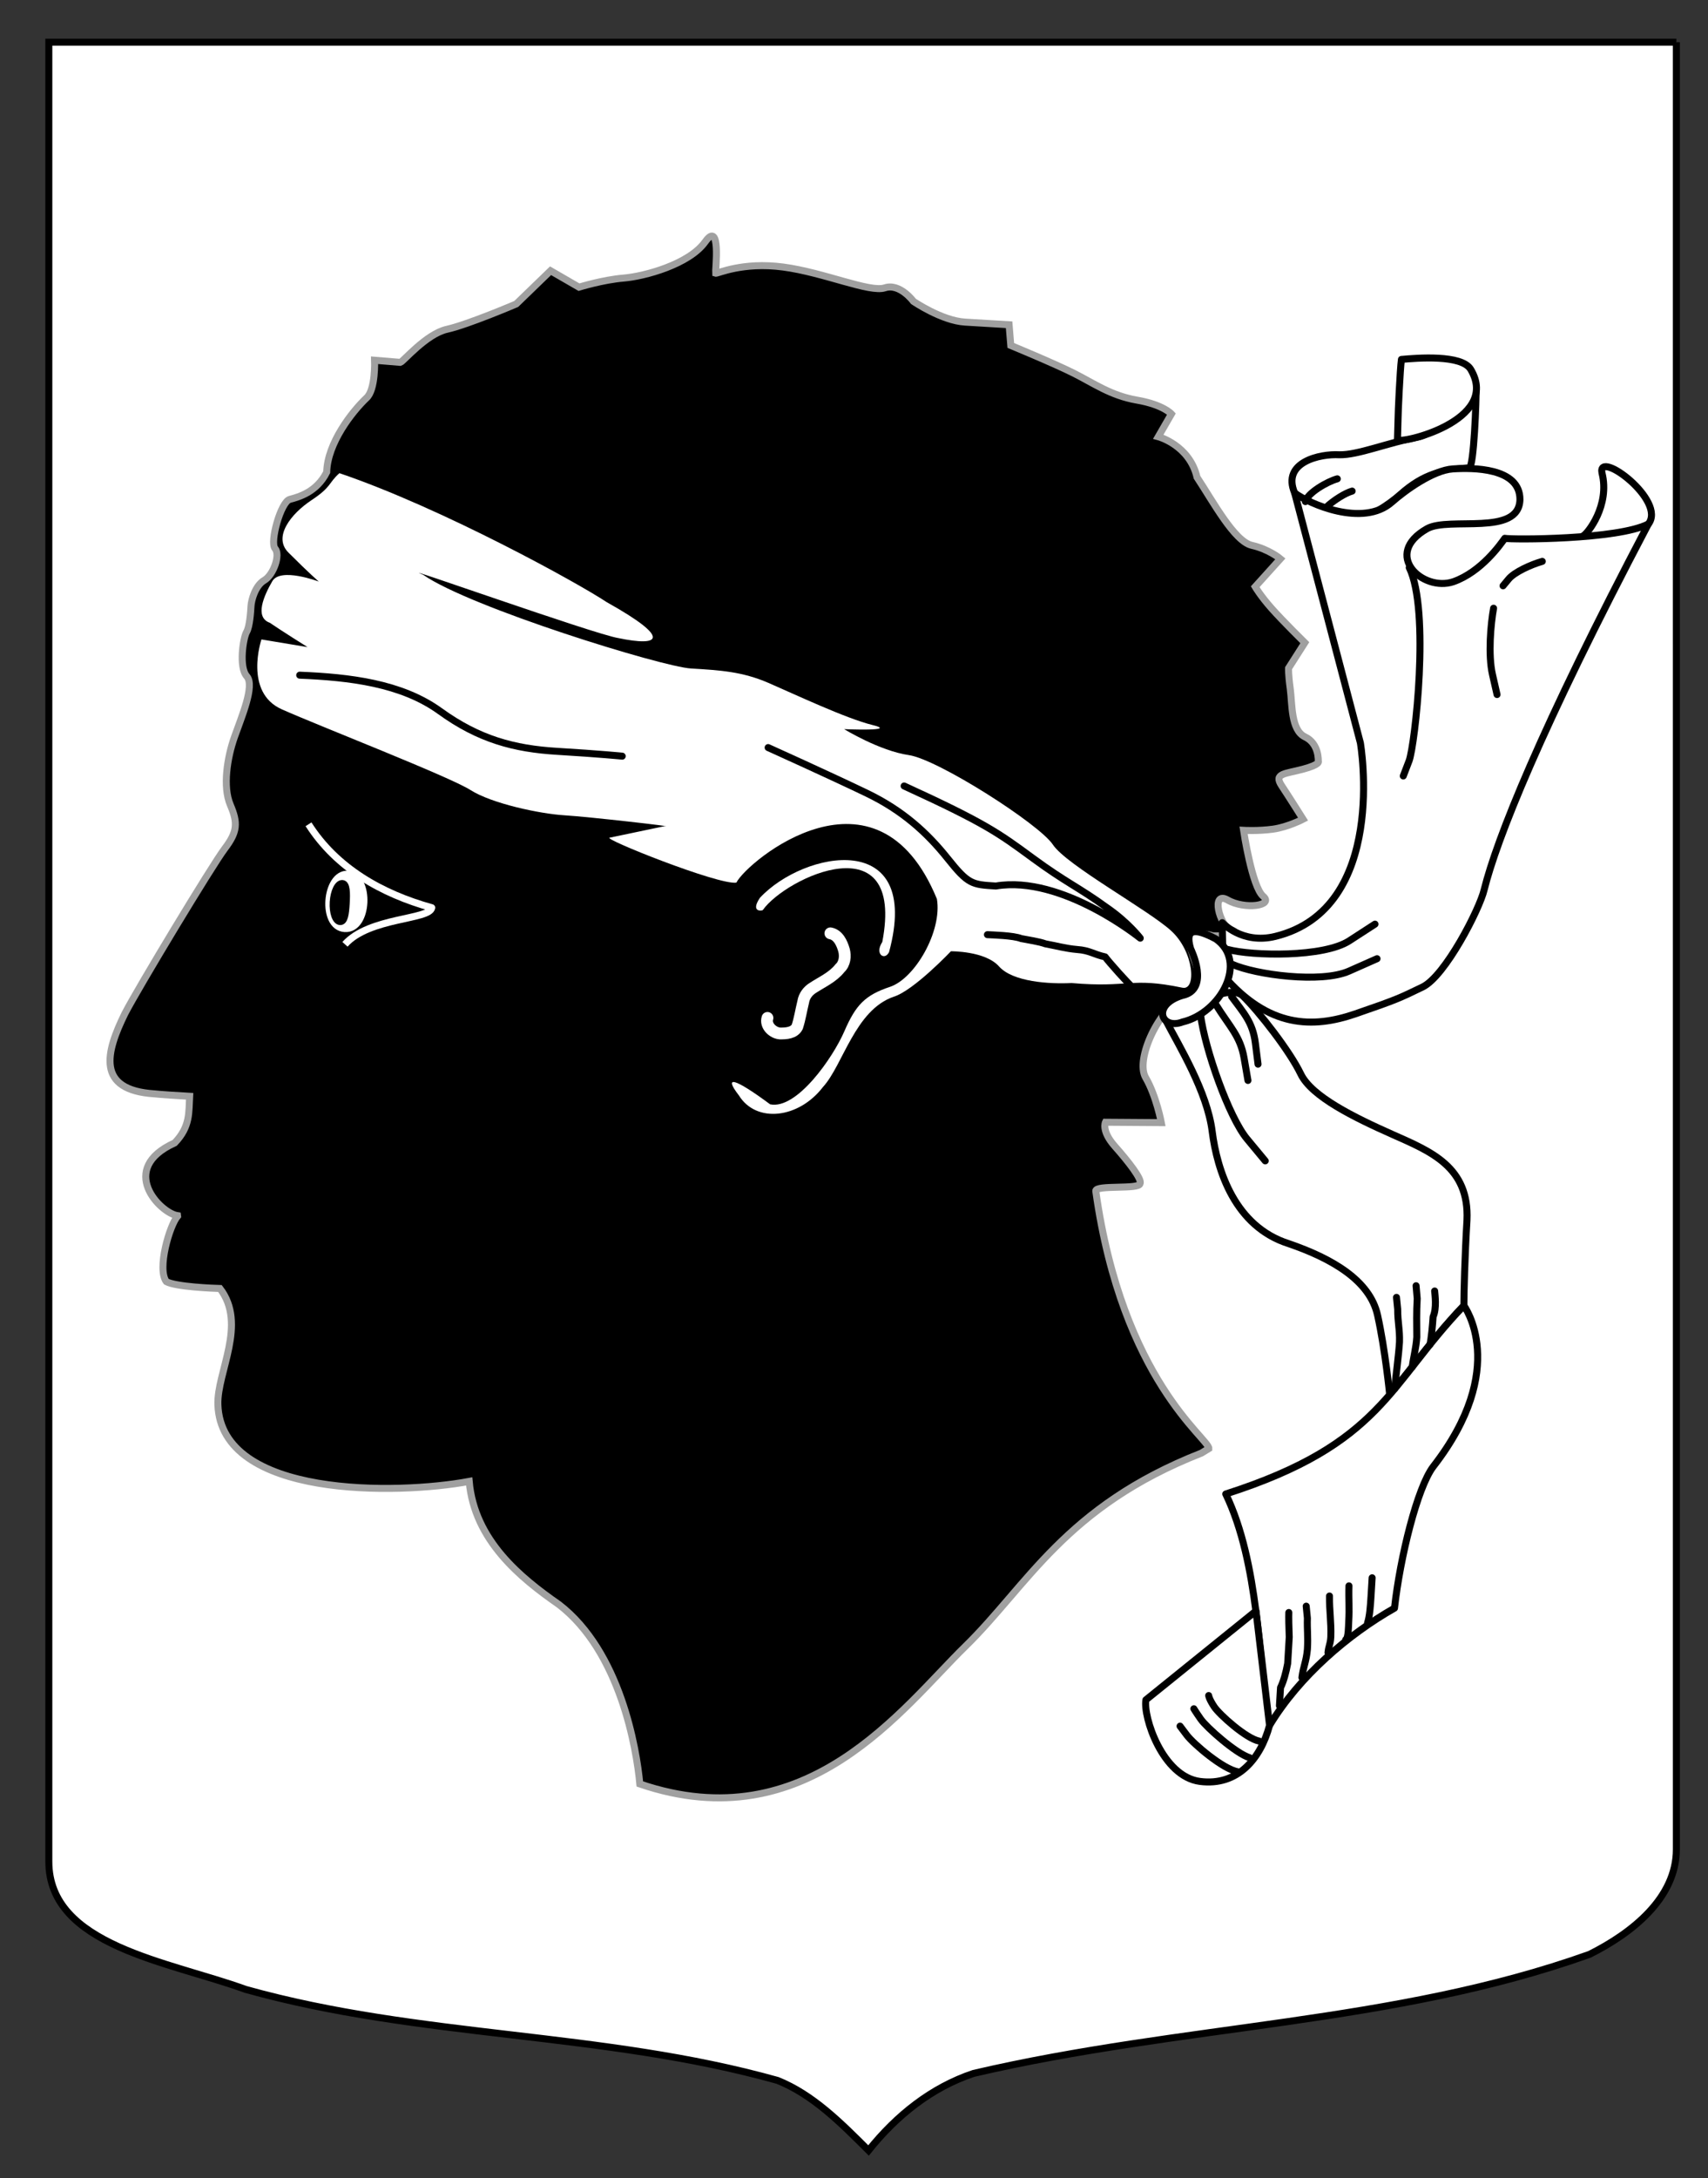 <?xml version="1.0" encoding="utf-8"?>
<!-- Generator: Adobe Illustrator 15.1.0, SVG Export Plug-In . SVG Version: 6.00 Build 0)  -->
<!DOCTYPE svg PUBLIC "-//W3C//DTD SVG 1.1//EN" "http://www.w3.org/Graphics/SVG/1.1/DTD/svg11.dtd">
<svg version="1.1" id="Layer_1" xmlns="http://www.w3.org/2000/svg" xmlns:xlink="http://www.w3.org/1999/xlink" x="0px" y="0px"
	 width="244px" height="311px" viewBox="0 0 244 311" enable-background="new 0 0 244 311" xml:space="preserve">
<rect x="0" y="0" width="244" height="311" fill="#333333" stroke="none"/>
<path id="Fond_ecu" fill="#FFFFFF" stroke="#000000" stroke-miterlimit="10" d="M239.479,6.023c-78,0-154.503,0-232.503,0
	c0,135.582,0,149.082,0,259.75c0,12.043,17.099,14.25,28.101,18.25c25,7,51,6,76,13c5,2,9,6,12.999,10c4-5,9-9,15-11
	c30-7,60-7,88-17c6-3,12.405-8,12.405-15C239.479,240.482,239.479,142.398,239.479,6.023"/>
<g id="Tete_de_Maure">
	<path id="Contour_tete" stroke="#A0A0A0" d="M171.629,207.461c-19.487,7.634-24.818,18.905-33.742,27.615
		c-8.925,8.71-22.602,27.775-46.482,19.62c-0.465-5.007-2.78-18.882-11.567-25.622c-5.449-3.785-12.057-9.127-12.812-17.574
		c-10.201,1.912-35.483,2.41-35.899-10.976c-0.141-4.63,4.225-11.452,0.296-16.564c-0.954-0.023-6.301-0.237-7.661-0.978
		c-1.362-1.818,0.46-8.03,1.605-9.361l-0.008-0.062c-2.493-0.378-8.606-6.676-0.4-10.389c2.247-2.336,1.999-4.376,2.13-6.648
		c-1.319-0.062-4.546-0.288-5.014-0.353c-8.383-0.532-6.983-5.877-4.222-11.486c1.903-3.665,12.424-21.104,14.249-23.52
		c1.826-2.411,1.901-3.666,0.796-6.256c-1.105-2.589-0.435-6.748,0.577-9.629c1.014-2.882,2.965-7.387,1.783-8.718
		c-1.181-1.331-0.51-5.494-0.043-6.308c0.47-0.812,0.595-2.904,0.645-3.741s0.595-2.908,1.901-3.666
		c1.308-0.764,2.32-3.642,1.534-4.529c-0.789-0.889,0.818-6.677,2.101-7.019c1.281-0.344,3.842-1.03,5.276-3.887
		c0.098-4.144,3.627-8.642,5.677-10.585c1.331-1.182,1.164-5.393,1.164-5.393l3.68,0.305c0.41-0.11,3.691-4.063,6.67-4.727
		c2.983-0.664,9.882-3.611,9.882-3.611l4.907-4.746L82.713,41c0,0,3.424-1.055,6.377-1.298c2.958-0.241,9.362-1.96,11.656-5.184
		c2.294-3.224,1.438,4.087,1.481,4.492c0.262,0.082,3.812-1.655,9.649-0.886c5.836,0.771,12.384,3.686,14.528,2.972
		c2.146-0.71,4.086,1.929,4.086,1.929s4.038,2.764,7.389,2.964l6.276,0.375l0.244,2.958c0,0,6.153,2.536,9.008,3.97
		c2.856,1.431,5.271,3.188,9.015,3.835c3.744,0.642,4.926,1.973,4.926,1.973l-1.878,3.249c0,0,4.465,1.192,5.534,5.795
		c2.312,3.5,5.336,9.146,7.826,9.715c2.486,0.567,4.084,1.924,4.084,1.924l-3.6,3.988c0,0,0.762,1.307,2.336,3.081
		c1.572,1.775,4.752,4.907,4.752,4.907l-2.322,3.642c0,0-0.049,0.838,0.244,2.955c0.291,2.121,0.066,5.887,2.109,6.851
		c2.045,0.962,1.895,3.476,1.895,3.476s0.396,0.441-2.17,1.13c-2.562,0.688-4.234,0.588-3.079,2.336
		c1.157,1.751,3.074,4.805,3.074,4.805s-2.171,1.131-4.29,1.425c-2.117,0.293-4.211,0.168-4.211,0.168s1.199,8.056,2.797,9.412
		c1.599,1.357-2.637,1.943-5.074,0.537c-2.439-1.405-1.168,3.713,0.479,4.231c1.652,0.52-0.668,0.969-2.637,0.873
		c-1.648-0.521-3.826-0.358-3.008,2.171c1.054,3.425,2.318,5.16-1.131,6.635c-3.451,1.476-6.938,8.828-5.416,11.442
		c1.525,2.612,2.243,6.431,2.243,6.431l-7.981-0.056c0,0-0.621,1.223,1.349,3.441c1.97,2.216,3.917,4.73,3.592,5.301
		c0.005,0.908-6.335,0.16-6.328,1.068c3.812,27.089,16.224,35.368,16.157,36.779L171.629,207.461L171.629,207.461z"/>
	<path fill="#FFFFFF" d="M44.492,71.416c-2.915,1.928-5.567,5.269-3.25,7.509c2.973,2.978,4.304,4.108,4.304,4.108
		s-5.478-2.082-6.648-0.049c-1.174,2.029-2.583,5.139-0.355,5.929c1.681,1.152,5.393,3.475,5.393,3.475l-6.587-1.096
		c0,0-2.55,7.549,2.903,9.976c5.458,2.429,23.933,9.6,26.965,11.529c3.035,1.933,9.948,3.396,13.435,3.604
		c3.489,0.21,16.354,1.684,14.26,1.558l-7.8,1.634c-1.315,0.052,15.523,6.793,18.082,6.421c1.538-3.06,20.096-18.486,28.649,2.329
		c0.775,4.598-3.133,11.364-6.703,12.55c-3.576,1.188-4.897,2.602-6.522,6.353c-1.625,3.753-6.797,11.215-10.601,10.417
		c-5.071-3.755-6.73-4.197-4.455-1.263c2.475,3.994,8.544,3.308,12.007-1.211c2.855-3.107,4.566-10.988,10.107-12.888
		c2.854-0.88,8.171-6.488,8.171-6.488s4.901-0.057,6.869,2.163c1.971,2.22,7.201,2.533,10.362,2.373
		c8.283,0.72,8.376-0.885,15.817,0.662c2.069,0.475,1.705-5.149-1.615-8.146c-3.318-3.001-14.945-9.359-16.869-12.277
		c-1.924-2.916-16.423-12.187-20.588-12.783c-4.165-0.601-9.23-3.703-9.23-3.703s7.855,0.339,4.062-0.587
		c-3.796-0.93-11.114-4.386-14.868-6.013c-3.753-1.622-6.892-1.81-11.079-2.061c-4.184-0.251-31.565-8.721-38.245-13.37
		c-5.128-2.058,24.404,8.47,27.869,9.028c5.88,1.228,7.822,0.162-1.662-5.131c-4.04-2.693-23.506-13.435-38.18-18.412
		C46.879,68.986,47.407,69.492,44.492,71.416L44.492,71.416z"/>
	<path fill="none" stroke="#FFFFFF" stroke-width="1.685" stroke-linecap="round" d="M118.626,133.252
		c1.125,0.208,1.648,1.389,1.94,2.371c0.242,0.892,0.13,1.956-0.583,2.611c-1.016,1.289-2.549,1.949-3.887,2.825
		c-0.7,0.441-1.225,1.151-1.35,1.98c-0.294,1.182-0.475,2.4-0.85,3.558c-0.459,0.902-1.605,0.965-2.498,0.95
		c-1.019-0.09-2.108-1.128-1.76-2.219"/>
	<g id="Bandeau">
		<path fill="#FFFFFF" d="M108.983,129.915c3.302-4.659,20.355-12.637,17.06,4.568c-1.156,1.771,0.365,2.713,0.968,1.438
			c4.774-17.699-12.165-14.512-18.452-7.738C107.116,130.33,108.975,130.048,108.983,129.915z"/>
		<path fill="none" stroke="#000000" stroke-linecap="round" stroke-linejoin="round" d="M42.816,96.396
			c7.075,0.291,14.513,1.133,20.053,5.143c5.538,4.009,10.582,5.363,16.733,5.73c6.152,0.369,9.286,0.688,9.286,0.688"/>
		<path fill="none" stroke="#000000" stroke-linecap="round" stroke-linejoin="round" d="M129.161,112.216
			c11.537,5.28,13.549,6.751,18.344,10.278c4.793,3.526,6.605,4.173,10.645,7.115c3.008,2.068,4.745,4.333,4.745,4.333
			s-11.17-9.036-20.63-7.444c-3.409-0.204-3.936-0.236-6.879-3.923c-2.939-3.684-6.435-6.861-11.559-9.329
			c-5.119-2.466-14.093-6.514-14.093-6.514"/>
		<path fill="none" stroke="#000000" stroke-linecap="round" stroke-linejoin="round" d="M141.062,133.443
			c0.717,0.042,3.705,0.109,4.827,0.559c0.99,0.195,2.583,0.424,3.46,0.751c1.51,0.271,2.896,0.671,4.543,0.81
			c1.771,0.123,2.369,0.702,3.984,1.052c0.472,0.666,3.393,3.946,4.042,4.468"/>
		<path fill="#FFFFFF" stroke="#000000" stroke-linecap="round" stroke-linejoin="round" d="M210.87,55.368
			c0.045,1.536-0.311,11.381-0.979,11.415c-3.799,0.311-6.432,0.786-9.854,3.821c-3.421,3.034-11.352,7.566-15.086-0.226
			c-1.891-4.431,3.683-5.611,6.37-5.451c2.649,0.067,6.925-1.725,11.291-2.543C205.544,61.793,209.062,57.052,210.87,55.368z"/>
		<path fill="#FFFFFF" stroke="#000000" stroke-linecap="round" stroke-linejoin="round" d="M226.181,76.495
			c0.608-0.29,3.848-4.34,2.674-8.969c-0.699-3.464,9.274,3.947,6.623,7.293C232.243,77.038,225.898,77.131,226.181,76.495z"/>
		<path fill="#FFFFFF" stroke="#000000" stroke-linecap="round" stroke-linejoin="round" d="M199.722,59.796
			c-0.007-0.716,0.289-7.084,0.481-8.482c2.18-0.194,8.634-0.737,9.907,1.438c4.371,7.366-10.293,10.758-10.473,10.012
			L199.722,59.796z"/>
		<path fill="#FFFFFF" stroke="#000000" stroke-linecap="round" stroke-linejoin="round" d="M184.951,70.379l9.39,35.685
			c0,0,4.074,23.662-12.156,27.627c-4.769,1.165-7.579-1.962-7.579-1.962l0.15,7.531c6.489,7.546,12.81,7.572,18.886,5.483
			c6.074-2.087,6.326-2.263,9.572-3.821c3.242-1.557,8.161-11.129,8.809-13.894c1.779-7.147,8.006-22.879,23.456-52.215
			c-4.388,2.254-19.542,2.258-20.509,2.04c-0.592,0.834-3.363,4.807-7.349,6.2c-4.374,1.489-10.223-3.908-3.748-7.575
			c3.161-1.76,13.135,1.136,13.262-4.152c0.019-4.604-6.788-4.561-9.599-4.379c-2.81,0.183-6.836,3.091-8.684,4.731
			C194.712,75.352,186.959,71.899,184.951,70.379L184.951,70.379z"/>
		<path fill="#FFFFFF" stroke="#000000" stroke-linecap="round" stroke-linejoin="round" d="M166.568,145.731
			c1.884,3.614,5.883,10.127,6.596,15.768c0.712,5.644,3.267,13.629,10.939,16.058c6.179,2.12,11.59,5.246,12.691,10.212
			c1.103,4.964,1.733,11.371,1.733,11.371c3.521-4.247,6.622-8.604,10.601-12.738c0.002-1.839,0.127-6.967,0.44-12.198
			c0.348-7.617-5.181-9.812-10.637-12.236c-5.456-2.424-11.555-5.399-13.111-8.641c-1.556-3.242-5.961-8.898-8.273-11.138
			C175.229,139.952,166.568,145.731,166.568,145.731L166.568,145.731z"/>
		<path fill="#FFFFFF" stroke="#000000" stroke-linecap="round" stroke-linejoin="round" d="M175.108,213.297
			c4.811,10.02,4.595,23.629,6.259,33.036c4.284-7.076,11.287-13.019,17.846-16.738c0.806-7.254,3.251-17.189,5.529-20.201
			c10.995-14.126,4.385-22.99,4.385-22.99C198.315,197.664,197.441,206.147,175.108,213.297z"/>
		<path fill="#FFFFFF" stroke="#000000" stroke-linecap="round" stroke-linejoin="round" d="M163.702,242.688
			c-0.422,2.39,2.348,10.956,7.725,11.647c5.377,0.696,8.666-3.244,9.935-8l-1.935-16.34L163.702,242.688z"/>
		<path fill="#FFFFFF" stroke="#000000" stroke-linecap="round" stroke-linejoin="round" d="M170.093,135.453
			c-0.896-3.021,0.712-2.925,3.592-1.405c4.665,3.248,0.715,10.572-4.758,11.862c-3.04,1.165-4.446-2.427-0.045-3.782
			C172.981,141.294,170.093,135.453,170.093,135.453L170.093,135.453z"/>
		<path fill="none" stroke="#000000" stroke-linecap="round" stroke-linejoin="round" d="M202.298,183.563l0.16,1.838
			c-0.119,1.977-0.07,3.643-0.059,5.489c-0.092,1.524-0.479,2.89-0.652,4.279"/>
		<path fill="none" stroke="#000000" stroke-linecap="round" stroke-linejoin="round" d="M199.499,185.226l0.17,1.684
			c-0.005,1.88,0.312,2.883,0.258,4.694c-0.109,1.83-0.532,4.932-0.685,6.668"/>
		<path fill="none" stroke="#000000" stroke-linecap="round" stroke-linejoin="round" d="M196.019,225.261l-0.159,2.659
			c-0.087,1.451-0.196,2.864-0.497,3.782"/>
		<path fill="none" stroke="#000000" stroke-linecap="round" stroke-linejoin="round" d="M192.709,226.412
			C192.674,227.012,192.674,227.012,192.709,226.412c-0.06,1.99,0.085,3.105-0.036,5.129c-0.037,0.617-0.021,2.312-0.424,2.549"/>
		<path fill="none" stroke="#000000" stroke-linecap="round" stroke-linejoin="round" d="M189.927,227.866
			c-0.021,2.174,0.26,3.614,0.19,5.843c-0.067,1.117-0.301,1.229-0.405,2.245"/>
		<path fill="none" stroke="#000000" stroke-linecap="round" stroke-linejoin="round" d="M186.601,229.311c0,0,0,0,0.168,1.714
			c-0.053,1.676,0.115,2.585,0.004,4.434c-0.155,1.773-0.595,2.489-0.783,4.047"/>
		<path fill="none" stroke="#000000" stroke-linecap="round" stroke-linejoin="round" d="M184.117,230.218
			c-0.029,0.479,0.005,2.354,0.06,3.514l-0.225,3.764c-0.227,1.245-0.581,2.573-1.021,3.447l-0.154,2.585"/>
		<path fill="none" stroke="#000000" stroke-linecap="round" stroke-linejoin="round" d="M204.95,184.318
			c0.039,0.511,0.322,2.463-0.221,3.674c-0.066,1.098-0.262,3.187-0.453,3.969"/>
		<path fill="none" stroke="#000000" stroke-linecap="round" stroke-linejoin="round" d="M175.358,135.547
			c3.564,0.955,13.727,1.154,17.397-1.228l3.673-2.38"/>
		<path fill="none" stroke="#000000" stroke-linecap="round" stroke-linejoin="round" d="M176.012,137.666
			c3.37,1.508,12.708,2.75,16.708,0.979l4-1.771"/>
		<path fill="none" stroke="#000000" stroke-linecap="round" stroke-linejoin="round" d="M175.946,142.286
			c1.717,2.335,3.018,3.655,3.395,6.65l0.377,2.995"/>
		<path fill="none" stroke="#000000" stroke-linecap="round" stroke-linejoin="round" d="M173.629,143.321
			c2.03,3.282,3.548,4.553,4.099,7.746l0.551,3.189"/>
		<path fill="none" stroke="#000000" stroke-linecap="round" stroke-linejoin="round" d="M171.507,144.916
			c0.635,4.867,4.044,14.567,6.643,17.693l2.597,3.129"/>
		<path fill="none" stroke="#000000" stroke-linecap="round" stroke-linejoin="round" d="M179.882,248.576
			c-1.853-0.351-5.679-3.778-6.429-4.912c-0.751-1.13-0.786-1.592-0.786-1.592"/>
		<path fill="none" stroke="#000000" stroke-linecap="round" stroke-linejoin="round" d="M178.527,250.954
			c-1.989-0.609-6.181-4.35-6.995-5.518c-0.818-1.175-0.98-1.478-0.98-1.478"/>
		<path fill="none" stroke="#000000" stroke-linecap="round" stroke-linejoin="round" d="M176.827,252.953
			c-2.119-0.366-6.329-3.966-7.291-5.239c-0.959-1.271-0.959-1.271-0.959-1.271"/>
		<path fill="none" stroke="#000000" stroke-linecap="round" stroke-linejoin="round" d="M213.368,86.837
			c-0.404,2.229-0.805,6.644-0.154,9.483c0.648,2.841,0.648,2.841,0.648,2.841"/>
		<path fill="none" stroke="#000000" stroke-linecap="round" stroke-linejoin="round" d="M220.327,80.149
			c-1.598,0.448-3.988,1.535-4.795,2.512c-0.811,0.975-0.811,0.975-0.811,0.975"/>
		<path fill="none" stroke="#000000" stroke-linecap="round" stroke-linejoin="round" d="M201.319,81.032
			c3.013,6.128,0.807,25.428-0.02,27.591c-0.83,2.162-0.83,2.162-0.83,2.162"/>
		<path fill="none" stroke="#000000" stroke-linecap="round" stroke-linejoin="round" d="M191.044,68.363
			c-1.418,0.38-4.256,2.014-4.561,3.249"/>
		<path fill="none" stroke="#000000" stroke-linecap="round" stroke-linejoin="round" d="M193.165,70.115
			c-0.946,0.253-2.609,1.279-3.698,2.301"/>
	</g>
	<g id="Oeil">
		<path fill="none" stroke="#FFFFFF" stroke-linejoin="round" d="M44.074,117.685c3.978,6.238,10.429,9.918,17.601,11.909
			c-0.291,1.748-8.929,1.342-12.393,5.226"/>
		<path fill="#FFFFFF" stroke="#FFFFFF" stroke-width="1.264" d="M49.713,124.942c-3.044-0.184-3.717,7.303-0.449,7.499
			C52.529,132.636,52.754,125.124,49.713,124.942z"/>
		<path id="Pupille" stroke="#000000" stroke-linejoin="round" d="M49.457,129.006c-0.09,1.502-0.25,2.605-0.877,2.567
			c-0.632-0.037-1.067-1.284-0.978-2.782c0.09-1.503,0.671-2.688,1.303-2.65C49.532,126.18,49.546,127.503,49.457,129.006z"/>
	</g>
</g>
</svg>
